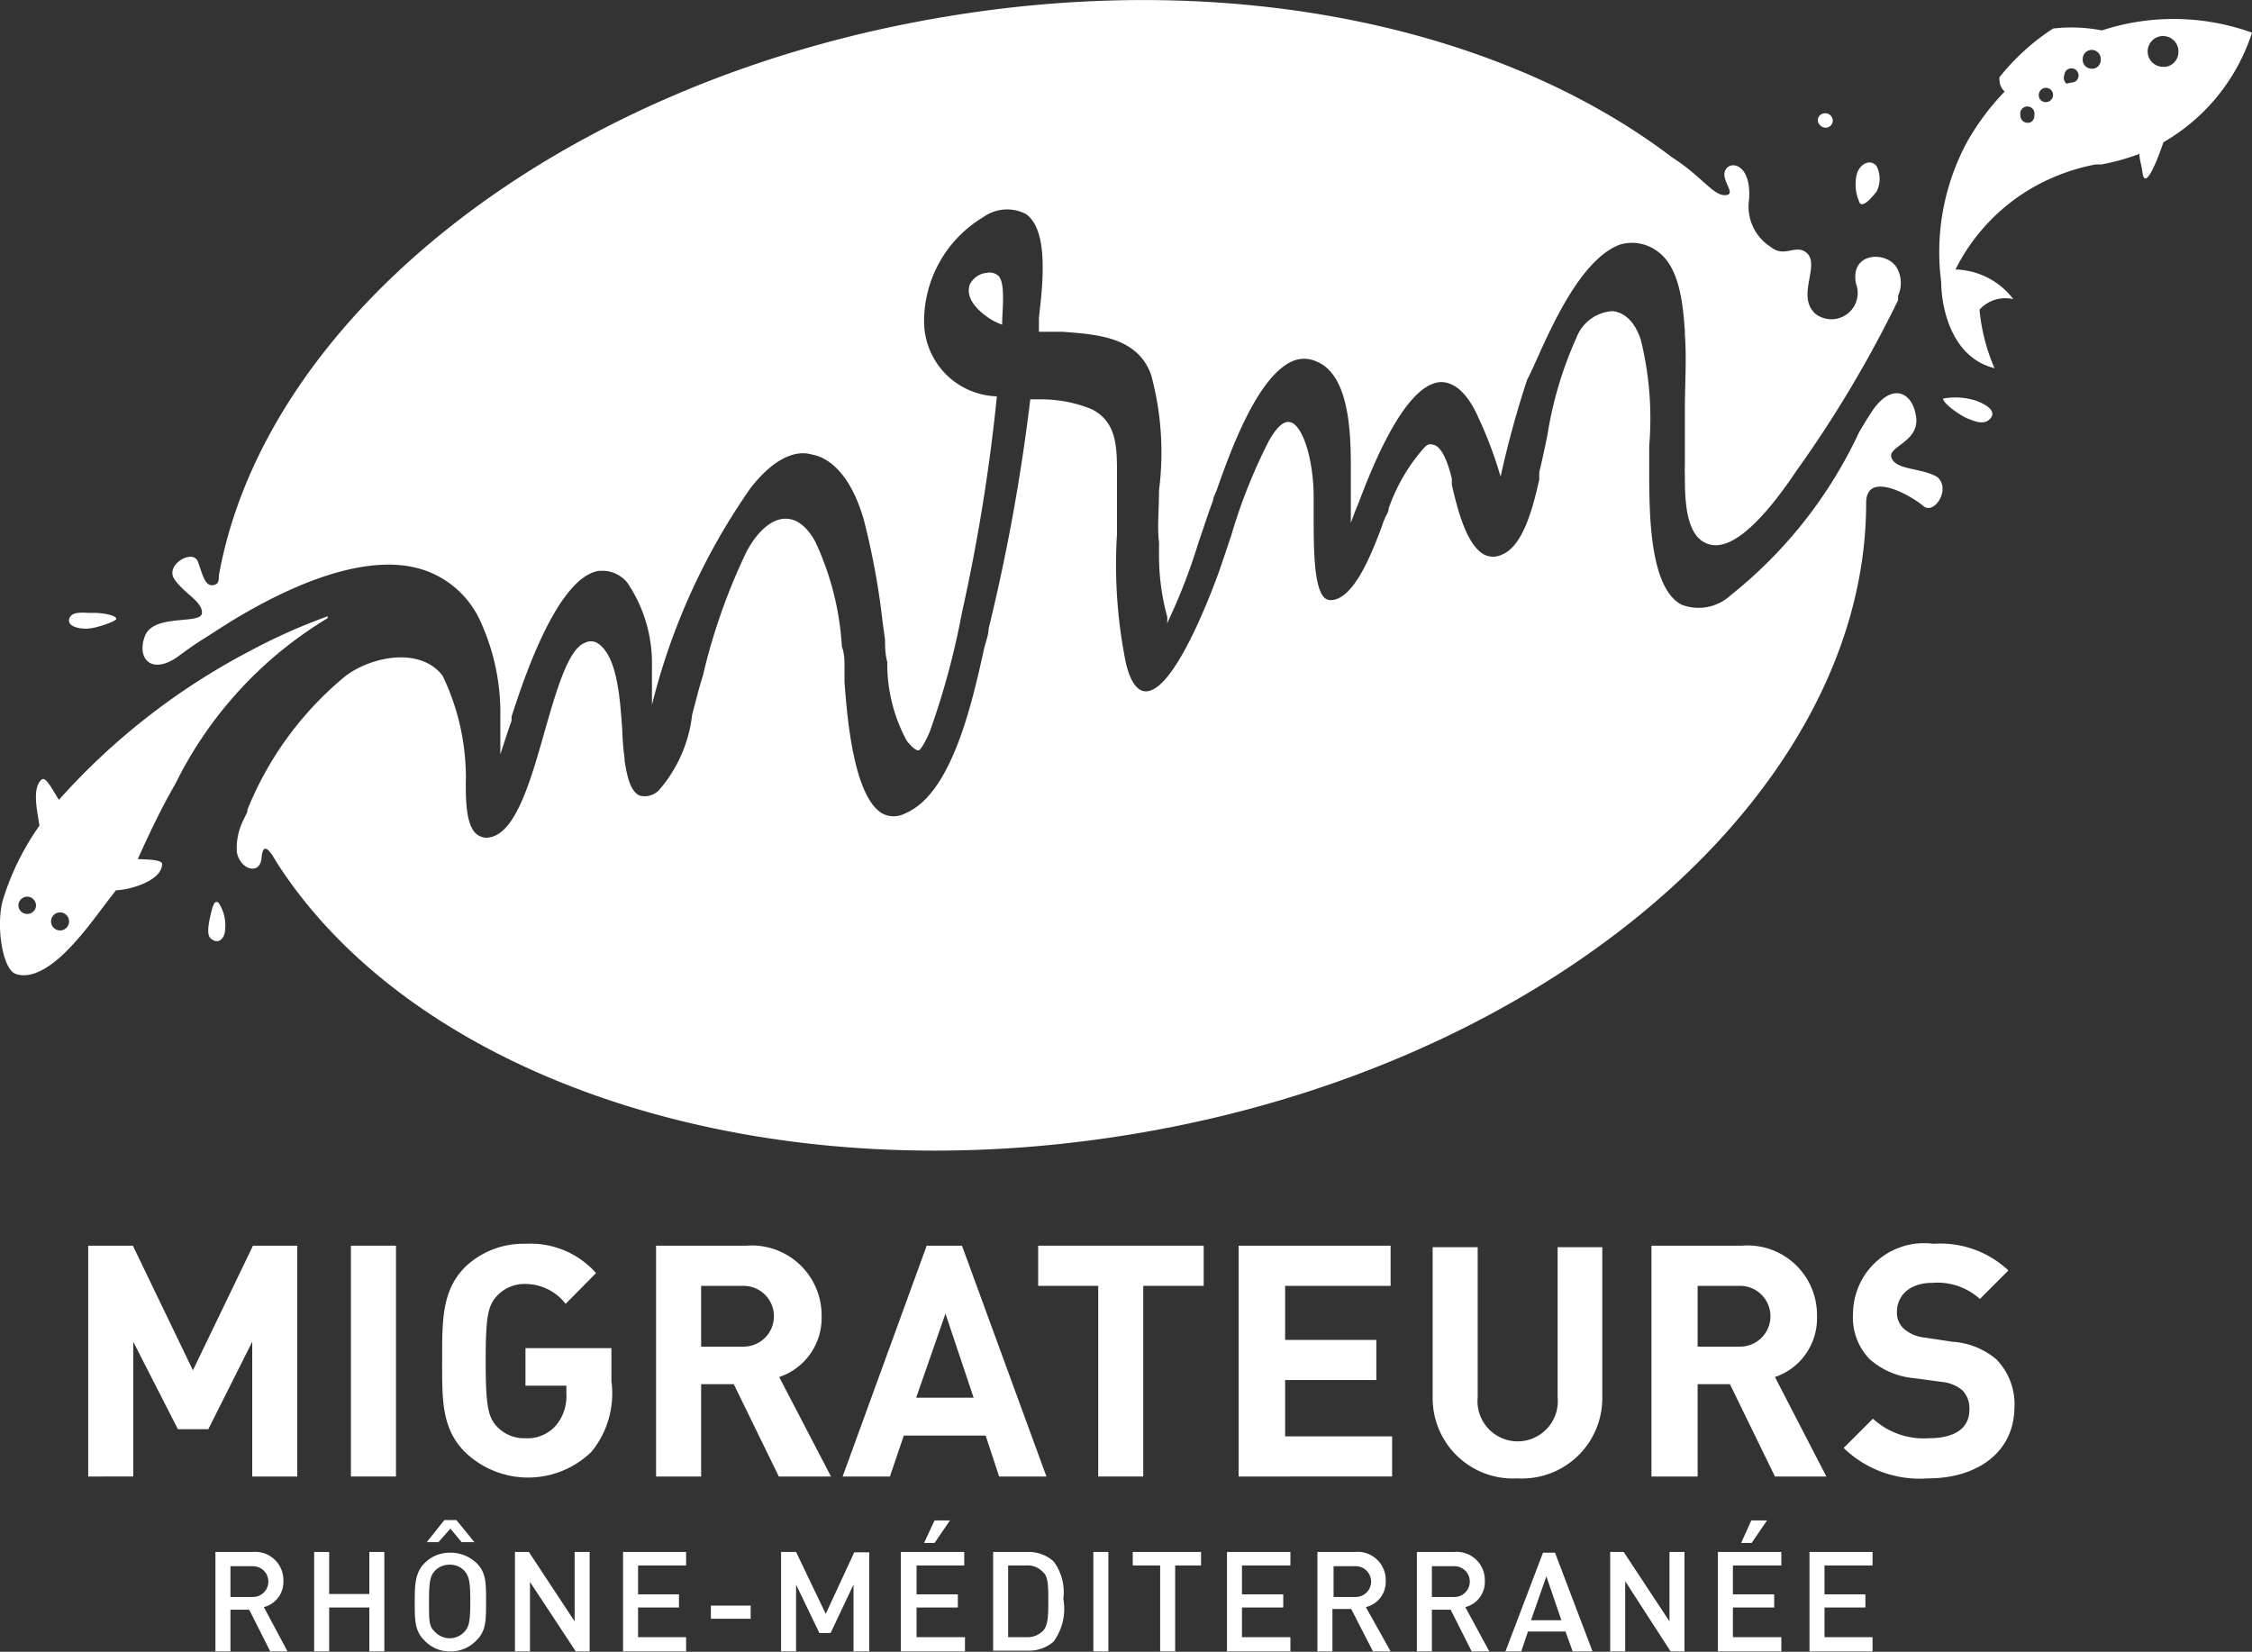 <?xml version="1.0" encoding="UTF-8"?> <svg xmlns="http://www.w3.org/2000/svg" viewBox="0 0 60 44.01"><rect x="0" y="0" width="60" height="44.01" fill="#333333" stroke="none"/><defs><style>.cls-1{fill:#fff;}</style></defs><g id="Calque_2" data-name="Calque 2"><g id="Calque_13" data-name="Calque 13"><path class="cls-1" d="M56,.81a4.26,4.26,0,0,0-1.3-.05,6.05,6.05,0,0,0-1.43,1.3c0,.1,0,.25.14.38a6.62,6.62,0,0,0-1,1.34,6.18,6.18,0,0,0-.69,3.74c0,.63.25,2,1.42,2.29a5.09,5.09,0,0,1-.4-1.56.93.93,0,0,1,.9-.28,2,2,0,0,0-1.54-.79,5.19,5.19,0,0,1,2.74-2.51,5.39,5.39,0,0,1,1-.29H56a6,6,0,0,0,1-.28c0,.15.06.31.08.48.06.51.36-.2.56-.79A5.22,5.22,0,0,0,60,.87,6.16,6.16,0,0,0,56,.81Zm-2,2.46a.19.19,0,0,1-.17-.2.19.19,0,1,1,.37,0A.19.19,0,0,1,54.07,3.27Zm.5-.55a.18.18,0,0,1-.18-.2.19.19,0,1,1,.18.2Zm.56-.49A.2.2,0,0,1,55,2a.19.19,0,1,1,.18.2Zm.65-.4a.24.24,0,0,1-.22-.26.24.24,0,0,1,.48,0A.24.24,0,0,1,55.78,1.83Zm1.92-.05a.41.41,0,1,1,.41-.41A.4.4,0,0,1,57.7,1.78Z"></path><path class="cls-1" d="M11.17,15.15a2.54,2.54,0,0,1,1.6,1.34,5.86,5.86,0,0,1,.56,2.62l0,.47,0,.2c0,.11,0,.22,0,.32l.19-.58.11-.32,0-.11c.29-.89,1.17-3.61,2.27-3.87a.86.86,0,0,1,.81.3,3.83,3.83,0,0,1,.66,2.24c0,.17,0,.34,0,.48s0,.18,0,.29l0,.34,0-.09A17.36,17.36,0,0,1,20,13c.68-.87,1.26-1,1.63-.89.61.11,1.11.76,1.39,1.76a20,20,0,0,1,.5,2.74l.06.43c0,.17,0,.38.06.6a4.29,4.29,0,0,0,.52,2.1c.18.22.27.26.32.25s.19-.25.29-.49v0a20.76,20.76,0,0,0,.86-3.18,49.15,49.15,0,0,0,.93-5.76,2,2,0,0,1-1.94-2,3.24,3.24,0,0,1,1.57-2.77,1.09,1.09,0,0,1,1.14-.09c.61.42.46,1.83.35,2.76,0,.14,0,.27,0,.38v0l.21,0h0l.42,0c.93.07,2,.14,2.36,1.15a7.9,7.9,0,0,1,.21,3.07c0,.5-.05,1,0,1.39v.26a6.22,6.22,0,0,0,.22,1.73l0,.13,0,.1,0-.06.05-.12a15.24,15.24,0,0,0,.77-2c.13-.38.26-.78.4-1.16,0-.07.06-.17.1-.28.35-1,1.07-3,2-3.42a.78.78,0,0,1,.65,0c.92.36.92,2.06.92,2.87v.21c0,.42,0,.82,0,1.22l.12-.32.09-.22c.33-.87,1.22-3.17,2.19-3.21.37,0,.72.31,1,.95a10.68,10.68,0,0,1,.59,1.57,26.62,26.62,0,0,1,.71-2.59C41,9.57,41.89,7,43.15,6.52a1.13,1.13,0,0,1,1,.17c.61.42.69,1.45.74,2.13v.09c.05.66,0,1.32,0,2,0,.49,0,1,0,1.51a1.48,1.48,0,0,0,0,.2c0,.67,0,1.79.73,1.9s1.66-1.13,2.13-1.81l.13-.19A31.51,31.51,0,0,0,50.57,8s0-.09,0-.12a.82.82,0,0,0,0-.68c-.22-.53-1.3-.52-1.12.36a.7.7,0,0,1-1.07.81c-.56-.48.17-1.35-.28-1.66-.28-.19-.57.16-.92-.13a1.27,1.27,0,0,1-.58-1.26c.07-.94-.49-1.06-.63-.79s.32.65,0,.67-.64-.51-1.41-1C40,.73,32.86-.83,25.22.44c-10.31,1.7-18.15,8-19.39,14.9h0c0,.11,0,.21-.11.24-.26.09-.32-.28-.45-.62s-.87.08-.63.46.77.61.74.92-1.29,0-1.52.61.19,1.05.9.53c.23-.17.44-.32.65-.45s.57-.37.87-.55C8.32,15.26,10,14.82,11.17,15.15Z"></path><path class="cls-1" d="M26.22,7.28a.56.56,0,0,0-.38.3c-.13.36.21.68.43.84a1.59,1.59,0,0,0,.43.23c0-.39.1-1.13-.11-1.31a.37.37,0,0,0-.24-.08Z"></path><path class="cls-1" d="M51.6,12.7c-.43-.24-1.06-.17-1.2-.49s.75-.42.65-1.11-.68-.92-1.2-.1c-.12.18-.22.35-.32.52h0a12.06,12.06,0,0,1-3.42,4.34,1.26,1.26,0,0,1-1.31.25c-.84-.44-.85-2.38-.86-3.31,0-.31,0-.6,0-.92a8.73,8.73,0,0,0-.22-2.81c-.14-.46-.42-.75-.76-.78A1.1,1.1,0,0,0,42,9a10.14,10.14,0,0,0-.77,2.58c-.07.34-.14.68-.22,1,0,.06,0,.12,0,.2-.15.66-.41,1.77-1,2a.53.53,0,0,1-.46,0c-.5-.26-.74-1.31-.87-1.87a1.57,1.57,0,0,0,0-.16c-.13-.54-.29-.83-.46-.89s-.21,0-.33.13A4.89,4.89,0,0,0,37,13.54c0,.11-.08.2-.11.29a.91.91,0,0,0-.06.16c-.24.64-.74,2-1.38,2a.25.25,0,0,1-.18-.08C35,15.6,35,14.59,35,13.7v-.45c0-1-.29-1.92-.62-2-.17-.05-.37.13-.58.51a14.54,14.54,0,0,0-1,2.52c-.11.32-.22.66-.34,1-.19.52-1.17,3.14-1.93,3.14h0c-.23,0-.41-.25-.53-.74a13.16,13.16,0,0,1-.24-3.45c0-.45,0-.88,0-1.3v-.3c0-.71,0-1.39-.68-1.73a3.57,3.57,0,0,0-1.35-.26l-.28,0a51.56,51.56,0,0,1-1.11,6.11c0,.15-.07.33-.12.53-.32,1.45-.86,3.87-2.1,4.39a.65.65,0,0,1-.62,0c-.75-.45-.93-2.52-1-3.51,0-.19,0-.34,0-.43s0-.33-.07-.5a7.61,7.61,0,0,0-.71-2.8c-.22-.4-.49-.61-.79-.61h0c-.37,0-.76.34-1.05.9a16.06,16.06,0,0,0-1.15,3.27c-.06.2-.12.4-.17.6s-.08.29-.12.46a3.7,3.7,0,0,1-.88,2,.53.53,0,0,1-.51.15c-.27-.11-.35-.57-.41-.94v-.06a6.7,6.7,0,0,1-.06-.74c-.06-.84-.13-2-.67-2.33a.34.34,0,0,0-.33,0c-.44.16-.76,1.28-1.07,2.36-.39,1.38-.8,2.81-1.55,2.83a.43.43,0,0,1-.29-.12c-.26-.26-.26-.92-.26-1.36a2.59,2.59,0,0,0,0-.28A6.24,6.24,0,0,0,11.79,18c-.6-.77-1.88-.51-2.57,0a8.92,8.92,0,0,0-2.63,3.58h0l0,.05-.12.25a1.67,1.67,0,0,0-.16.82c.08.47.62.64.66.15s.27-.1.39.11l0,0c3.68,5.76,12.83,8.91,22.8,7.26,11.24-1.85,19.54-9.16,19.56-16.79V13.4c0-.89,1.22-.18,1.52.08S52,13,51.6,12.7Z"></path><polygon class="cls-1" points="13.31 20.67 13.31 20.67 13.31 20.67 13.31 20.67"></polygon><path class="cls-1" d="M3.1,16.49c0,.06-.52.25-.77.26s-.56-.07-.48-.28.44-.13.59-.14S3.08,16.36,3.1,16.49Z"></path><path class="cls-1" d="M5.61,25c-.11-.1-.05-.4,0-.62s.1-.41.21-.33a1.07,1.07,0,0,1,.18.69C6,25,5.82,25.19,5.61,25Z"></path><path class="cls-1" d="M52.66,10.68a1.8,1.8,0,0,0-.89-.06c0,.14.49.47.65.53s.44.2.61,0S52.92,10.78,52.66,10.68Z"></path><path class="cls-1" d="M50,5.1a.75.75,0,0,0,0-.67c-.16-.21-.45-.07-.53.21a1.18,1.18,0,0,0,.08.77C49.63,5.52,49.83,5.32,50,5.1Z"></path><path class="cls-1" d="M48.83,3.23a.2.2,0,0,0-.27-.2.18.18,0,0,0-.05.32A.19.19,0,0,0,48.83,3.23Z"></path><path class="cls-1" d="M8.73,16.42a15.51,15.51,0,0,0-2.1.94,18,18,0,0,0-5.06,3.95c-.18-.28-.35-.63-.46-.54C.84,21,1,21.63,1.05,22A7,7,0,0,0,.07,24c-.18.7,0,1.83.35,1.95S1.29,25.9,2,25.1c.34-.37.63-.79,1.09-1.38.31,0,1.22-.23,1.23-.7,0-.11-.36-.12-.65-.13.33-.73.65-1.4,1-2a10.64,10.64,0,0,1,4.06-4.42A0,0,0,0,0,8.73,16.42Zm-8,7.93a.23.23,0,0,1-.24-.22.24.24,0,0,1,.23-.24.24.24,0,0,1,.24.23A.23.23,0,0,1,.74,24.35Zm.88.44a.24.24,0,1,1,.23-.24A.24.24,0,0,1,1.62,24.79Z"></path><path class="cls-1" d="M6.72,39.34V35.75L5.55,38.08H4.74L3.55,35.75v3.59H2.35V33.19H3.54l1.6,3.32,1.6-3.32H7.92v6.15Z"></path><path class="cls-1" d="M9.35,39.34V33.19h1.2v6.15Z"></path><path class="cls-1" d="M15.76,38.68a2.42,2.42,0,0,1-3.38,0c-.62-.63-.6-1.39-.6-2.46s0-1.83.6-2.45A2.24,2.24,0,0,1,14,33.14a2.33,2.33,0,0,1,1.88.78l-.81.82A1.36,1.36,0,0,0,14,34.21a1,1,0,0,0-.77.33c-.23.26-.29.54-.29,1.72s.06,1.48.29,1.74a1,1,0,0,0,.77.32,1,1,0,0,0,.82-.35,1.21,1.21,0,0,0,.27-.83v-.22H14v-1h2.29v.88A2.46,2.46,0,0,1,15.76,38.68Z"></path><path class="cls-1" d="M20.75,39.34l-1.2-2.46h-.87v2.46h-1.2V33.19h2.41a1.86,1.86,0,0,1,2,1.88,1.66,1.66,0,0,1-1.13,1.62l1.38,2.65Zm-.94-5.08H18.68v1.62h1.13a.81.81,0,1,0,0-1.62Z"></path><path class="cls-1" d="M26.62,39.34l-.36-1.09H24.08l-.37,1.09H22.45l2.24-6.15h.94l2.25,6.15ZM25.19,35l-.78,2.24h1.53Z"></path><path class="cls-1" d="M30.46,34.26v5.08h-1.2V34.26h-1.6V33.19h4.41v1.07Z"></path><path class="cls-1" d="M33,39.34V33.19h4.05v1.07H34.24V35.7h2.43v1.07H34.24v1.5h2.85v1.07Z"></path><path class="cls-1" d="M40.43,39.39a2.14,2.14,0,0,1-2.26-2.16v-4h1.2v4a1.07,1.07,0,1,0,2.13,0v-4h1.19v4A2.14,2.14,0,0,1,40.43,39.39Z"></path><path class="cls-1" d="M47.29,39.34l-1.2-2.46h-.86v2.46H44V33.19h2.41a1.85,1.85,0,0,1,2,1.88,1.65,1.65,0,0,1-1.12,1.62l1.37,2.65Zm-.93-5.08H45.23v1.62h1.13a.81.81,0,1,0,0-1.62Z"></path><path class="cls-1" d="M51.37,39.39a2.92,2.92,0,0,1-2.25-.81l.78-.78a2,2,0,0,0,1.49.52c.7,0,1.08-.27,1.08-.76a.68.68,0,0,0-.19-.52,1,1,0,0,0-.54-.22l-.74-.1a2.05,2.05,0,0,1-1.19-.51A1.59,1.59,0,0,1,49.37,35a1.89,1.89,0,0,1,2.14-1.86,2.65,2.65,0,0,1,2,.71l-.76.76a1.68,1.68,0,0,0-1.26-.43c-.64,0-.95.36-.95.78a.58.58,0,0,0,.18.44,1,1,0,0,0,.57.24l.73.11a2,2,0,0,1,1.17.47,1.71,1.71,0,0,1,.48,1.3C53.65,38.72,52.65,39.39,51.37,39.39Z"></path><path class="cls-1" d="M7.2,44l-.56-1.11h-.5V44h-.4V41.35h1a.75.75,0,0,1,.81.77.69.69,0,0,1-.52.7L7.66,44Zm-.46-2.27h-.6v.82h.6a.41.41,0,1,0,0-.82Z"></path><path class="cls-1" d="M9.84,44V42.83H8.77V44h-.4V41.35h.4v1.12H9.84V41.35h.4V44Z"></path><path class="cls-1" d="M12.68,43.72A.93.93,0,0,1,12,44a.91.91,0,0,1-.69-.29c-.26-.25-.26-.55-.26-1s0-.8.26-1.06a.94.94,0,0,1,.69-.28,1,1,0,0,1,.7.28c.26.26.25.55.25,1.06S12.94,43.47,12.68,43.72Zm-.38-2.63L12,40.73l-.32.36h-.31l.47-.59h.32l.48.59Zm.07.76a.52.52,0,0,0-.39-.16.53.53,0,0,0-.39.16c-.13.14-.16.29-.16.82s0,.67.16.81a.54.54,0,0,0,.39.17.53.53,0,0,0,.39-.17c.13-.14.16-.28.16-.81S12.5,42,12.37,41.85Z"></path><path class="cls-1" d="M15.34,44l-1.22-1.85V44h-.4V41.35h.37l1.22,1.85V41.35h.4V44Z"></path><path class="cls-1" d="M16.6,44V41.35h1.68v.36H17v.77h1.09v.35H17v.79h1.28V44Z"></path><path class="cls-1" d="M18.94,43.13v-.35H20v.35Z"></path><path class="cls-1" d="M22.74,44V42.22l-.61,1.29h-.3l-.62-1.29V44h-.4V41.35h.4L22,43l.76-1.64h.4V44Z"></path><path class="cls-1" d="M24,44V41.35h1.69v.36H24.42v.77h1.1v.35h-1.1v.79h1.29V44Zm.9-2.89h-.28l.28-.6h.41Z"></path><path class="cls-1" d="M28.07,43.74a1,1,0,0,1-.69.24h-.92V41.35h.92a1,1,0,0,1,.69.25,1.37,1.37,0,0,1,.26,1A1.48,1.48,0,0,1,28.07,43.74Zm-.28-1.85a.55.55,0,0,0-.45-.18h-.48v1.91h.48a.57.57,0,0,0,.45-.17c.14-.15.14-.44.14-.8S27.93,42,27.79,41.89Z"></path><path class="cls-1" d="M29.13,44V41.35h.4V44Z"></path><path class="cls-1" d="M31.31,41.71V44h-.4V41.71h-.73v-.36H32v.36Z"></path><path class="cls-1" d="M32.69,44V41.35h1.69v.36H33.09v.77h1.1v.35h-1.1v.79h1.29V44Z"></path><path class="cls-1" d="M36.58,44,36,42.87h-.5V44h-.4V41.35h1a.75.75,0,0,1,.82.77.69.69,0,0,1-.53.7L37.05,44Zm-.46-2.27h-.59v.82h.59a.41.41,0,1,0,0-.82Z"></path><path class="cls-1" d="M39.21,44l-.56-1.11h-.5V44h-.4V41.35h1a.75.75,0,0,1,.81.77.69.69,0,0,1-.52.7L39.68,44Zm-.46-2.27h-.6v.82h.6a.41.41,0,1,0,0-.82Z"></path><path class="cls-1" d="M41.9,44l-.19-.53h-1l-.18.53h-.42l1-2.63h.32l1,2.63Zm-.7-2-.41,1.17h.81Z"></path><path class="cls-1" d="M44.51,44,43.3,42.13V44h-.4V41.35h.36l1.22,1.85V41.35h.4V44Z"></path><path class="cls-1" d="M45.77,44V41.35h1.69v.36H46.17v.77h1.1v.35h-1.1v.79h1.29V44Zm.9-2.89h-.28l.27-.6h.42Z"></path><path class="cls-1" d="M48.21,44V41.35h1.68v.36H48.61v.77H49.7v.35H48.61v.79h1.28V44Z"></path></g></g></svg> 